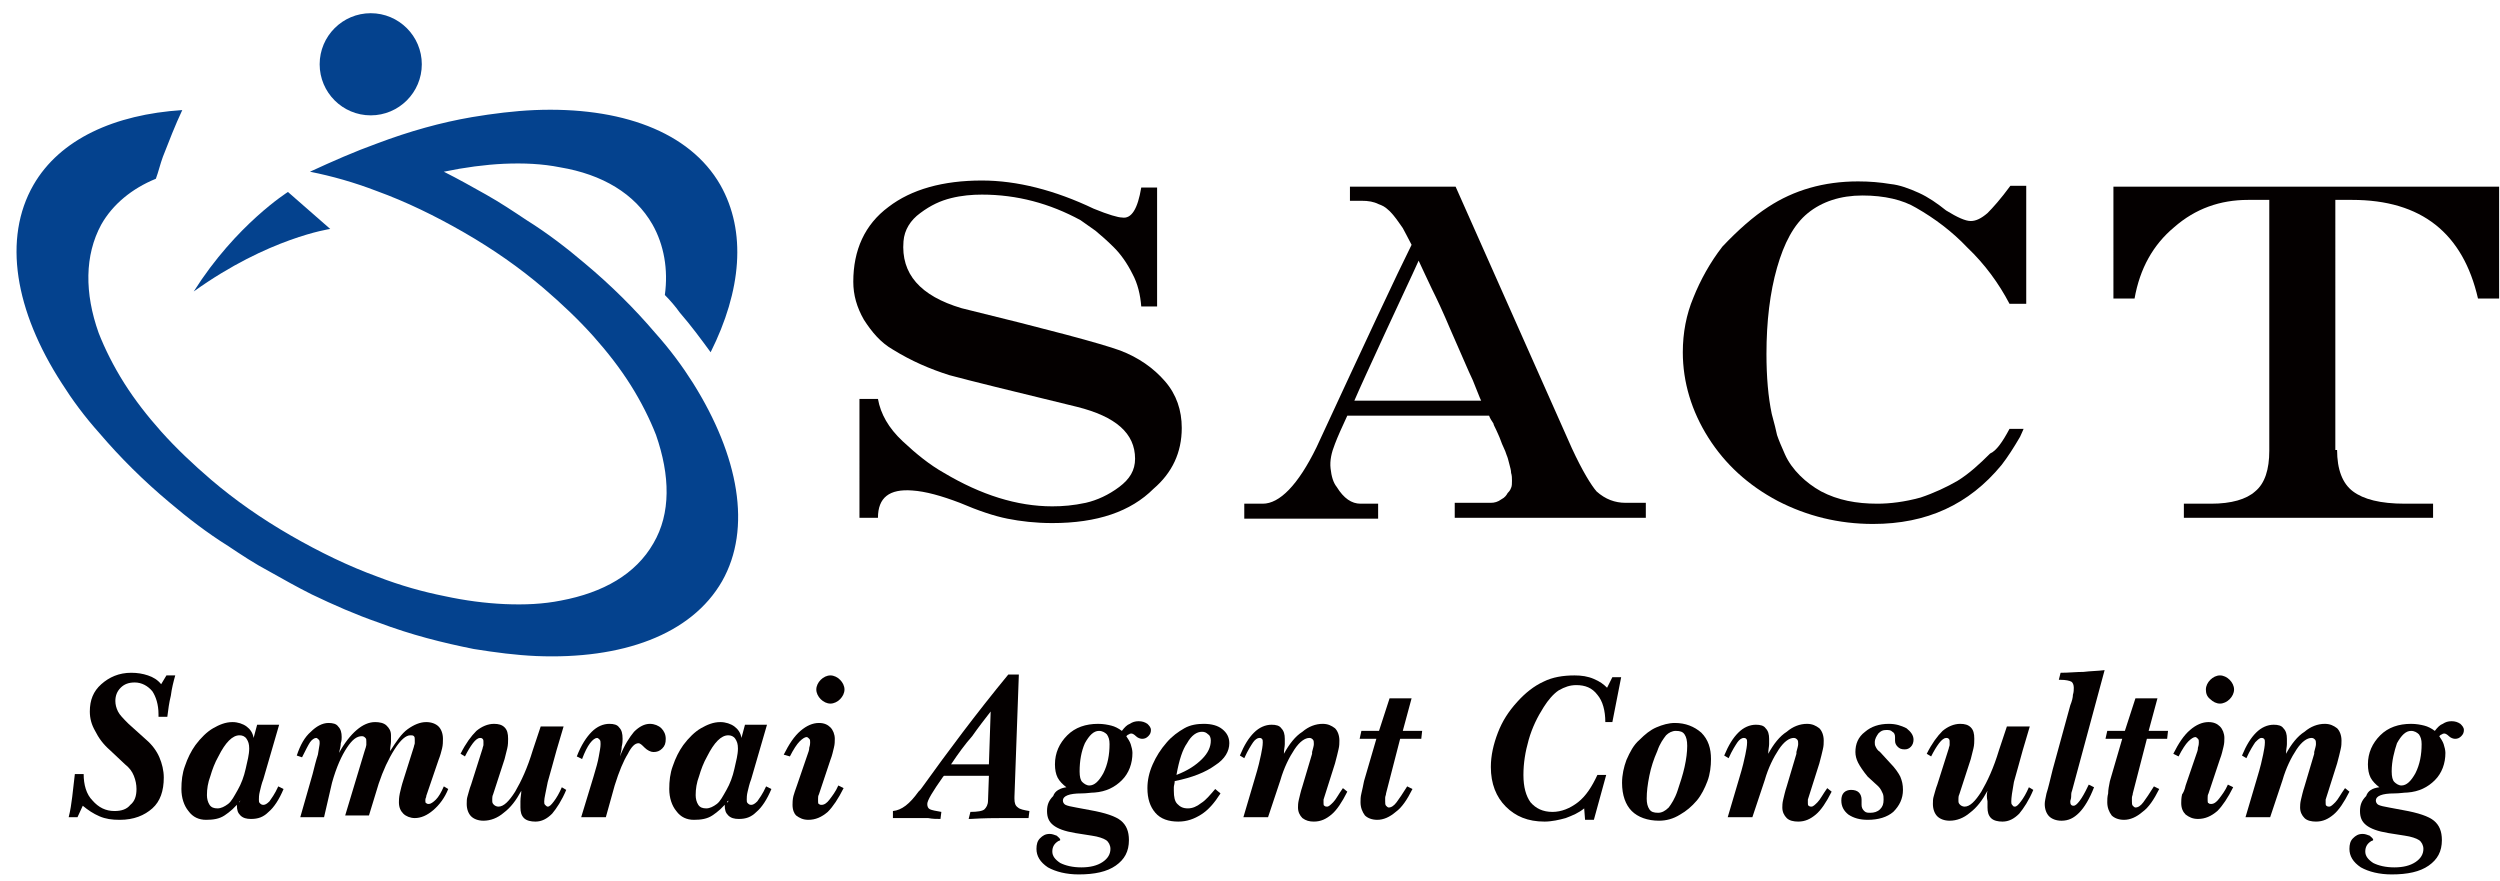 <?xml version="1.0" encoding="utf-8"?>
<!-- Generator: Adobe Illustrator 26.0.1, SVG Export Plug-In . SVG Version: 6.00 Build 0)  -->
<svg version="1.1" id="レイヤー_1" xmlns="http://www.w3.org/2000/svg" xmlns:xlink="http://www.w3.org/1999/xlink" x="0px"
	 y="0px" viewBox="0 0 283.9 100" style="enable-background:new 0 0 283.9 100;" xml:space="preserve">
<style type="text/css">
	.st0{fill:#040000;}
	.st1{fill:#04428E;}
</style>
<g>
	<g>
		<g>
			<path class="st0" d="M129.6,21.3h1.8v13.5h-1.8c-0.1-1.3-0.4-2.6-1-3.7c-0.6-1.2-1.3-2.2-2.1-3c-0.8-0.8-1.5-1.4-2.1-1.9
				c-0.6-0.4-1.1-0.8-1.7-1.2c-3.5-1.9-7.2-2.9-11.2-2.9c-1.1,0-2.3,0.1-3.5,0.4c-1.2,0.3-2.3,0.8-3.5,1.7c-1.1,0.8-1.8,1.9-1.9,3.2
				c-0.3,3.7,1.9,6.2,6.6,7.6c9.8,2.4,15.8,4,18,4.8c2.1,0.8,3.8,2,5.1,3.5c1.3,1.5,1.9,3.3,1.9,5.3c0,2.8-1.1,5.1-3.2,6.9
				c-2.6,2.6-6.4,3.9-11.5,3.9c-1.9,0-3.6-0.2-5.1-0.5c-1.5-0.3-3.3-0.9-5.4-1.8c-2.1-0.8-3.9-1.3-5.4-1.4c-2.6-0.2-3.9,0.8-3.9,3.1
				h-2.1V45.3h2.1c0.3,1.7,1.2,3.3,2.8,4.8c1.6,1.5,3.1,2.7,4.7,3.6c4.2,2.5,8.3,3.8,12.3,3.8c1.2,0,2.4-0.1,3.8-0.4
				c1.3-0.3,2.6-0.9,3.8-1.8c1.2-0.9,1.8-1.9,1.8-3.2c0-2.9-2.2-4.8-6.6-5.9c-7.4-1.8-12.3-3-14.5-3.6c-2.2-0.7-4.3-1.6-6.4-2.9
				c-1.4-0.8-2.4-2-3.3-3.4c-0.8-1.4-1.2-2.8-1.2-4.3c0-3.6,1.3-6.5,4-8.5c2.6-2,6.2-3,10.6-3c4,0,8.3,1.1,12.7,3.2
				c1.7,0.7,2.8,1,3.2,1C128.5,24.9,129.2,23.7,129.6,21.3z"/>
			<path class="st0" d="M186.9,57.1v1.7h-21.7v-1.7h4.1c0.4,0,0.8-0.1,1.2-0.4c0.4-0.2,0.6-0.5,0.7-0.7c0.1-0.1,0.3-0.3,0.4-0.6
				c0.1-0.2,0.1-0.5,0.1-0.8c0-0.3,0-0.6-0.1-0.9c0-0.3-0.1-0.6-0.2-1c-0.1-0.4-0.2-0.8-0.3-1c-0.1-0.3-0.2-0.6-0.4-1
				c-0.2-0.4-0.3-0.8-0.4-1c-0.1-0.2-0.2-0.5-0.4-0.9c-0.2-0.4-0.3-0.6-0.3-0.7c-0.2-0.3-0.4-0.6-0.5-0.9H153
				c-0.6,1.3-1.1,2.4-1.4,3.2c-0.4,1-0.6,1.9-0.5,2.8c0.1,0.9,0.3,1.6,0.7,2.1c0.8,1.3,1.7,1.9,2.7,1.9h2v1.7h-15.2v-1.7h2.1
				c1.9,0,4-2.1,6.1-6.4c5.6-12.1,9.2-19.8,10.8-23c-0.4-0.8-0.8-1.5-1-1.9c-0.3-0.4-0.6-0.9-1.1-1.5c-0.5-0.6-1-1-1.6-1.2
				c-0.6-0.3-1.2-0.4-2-0.4h-1.3v-1.6h12l13.2,29.7c1.2,2.6,2.2,4.2,2.8,4.9c1,0.9,2.1,1.3,3.3,1.3H186.9z M161.1,29.6
				c-0.8,1.8-2.1,4.5-3.8,8.2c-1.7,3.7-2.9,6.3-3.5,7.7h14.4c0,0-0.2-0.4-0.5-1.2c-0.3-0.8-0.6-1.5-0.9-2.1c-0.6-1.4-1.3-3-2.1-4.8
				c-0.8-1.9-1.5-3.4-2.1-4.6C162,31.5,161.5,30.5,161.1,29.6z"/>
			<path class="st0" d="M228.2,48.7h1.6c-0.1,0.2-0.2,0.5-0.4,0.9c-0.7,1.2-1.4,2.3-2.1,3.2c-3.7,4.5-8.5,6.7-14.6,6.7
				c-3.9,0-7.5-0.9-10.8-2.6c-3.4-1.8-6-4.2-7.9-7.2c-1.9-3-2.9-6.3-2.9-9.7c0-2.2,0.4-4.3,1.2-6.2c0.8-2,1.9-4,3.3-5.8
				c1.8-1.9,3.5-3.4,5.2-4.5c2.9-1.9,6.3-2.9,10.2-2.9c1.3,0,2.5,0.1,3.7,0.3c1,0.1,2.1,0.5,3.2,1c1.1,0.5,2.1,1.2,3.1,2
				c1.3,0.8,2.2,1.2,2.8,1.2c0.6,0,1.2-0.3,1.9-0.9c0.6-0.6,1.5-1.6,2.6-3.1h1.8v13.4h-1.9c-1.2-2.3-2.8-4.5-4.8-6.4
				c-1.7-1.8-3.7-3.3-5.8-4.5c-1.5-0.9-3.6-1.4-6.1-1.4c-2.5,0-4.6,0.7-6.2,2c-1.6,1.3-2.7,3.4-3.5,6.2c-0.8,2.8-1.2,6.1-1.2,9.8
				c0,2.6,0.2,4.9,0.6,6.8c0.3,1.1,0.5,1.9,0.6,2.4c0.2,0.6,0.5,1.3,0.9,2.2c0.4,0.9,1,1.7,1.7,2.4c0.7,0.7,1.5,1.3,2.4,1.8
				c1.9,1,4,1.4,6.4,1.4c1.4,0,3.1-0.2,4.9-0.7c1.5-0.5,3-1.2,4.2-1.9c1.3-0.8,2.5-1.9,3.7-3.1C226.7,51.2,227.4,50.2,228.2,48.7z"
				/>
			<path class="st0" d="M265.4,51.1c0,2.2,0.6,3.8,1.8,4.7c1.2,0.9,3.1,1.4,5.9,1.4h3.2v1.6H248v-1.6h3.1c2.3,0,4-0.5,5-1.4
				c1.1-0.9,1.6-2.5,1.6-4.6V22.7h-2.4c-3.2,0-6,1-8.4,3.1c-2.4,2-3.9,4.7-4.5,8.1h-2.4V21.2h43.8v12.7h-2.4
				c-1.7-7.4-6.4-11.2-14.3-11.2h-1.9V51.1z"/>
		</g>
		<g>
			<path class="st0" d="M8.8,92.8h-1c0.2-0.8,0.3-1.5,0.4-2.3c0.1-0.8,0.2-1.7,0.3-2.6h1v0c0,1.2,0.3,2.3,1,3
				c0.7,0.8,1.5,1.2,2.5,1.2c0.8,0,1.4-0.2,1.8-0.7c0.5-0.4,0.7-1,0.7-1.8c0-0.5-0.1-1-0.3-1.5c-0.2-0.5-0.5-0.9-1-1.3l-1.7-1.6
				c-0.8-0.7-1.3-1.4-1.7-2.2c-0.4-0.7-0.6-1.4-0.6-2.2c0-1.3,0.4-2.3,1.3-3.1c0.9-0.8,2-1.3,3.4-1.3c0.7,0,1.3,0.1,1.9,0.3
				c0.6,0.2,1.1,0.5,1.5,1l0.6-1h1c-0.2,0.7-0.4,1.5-0.5,2.3c-0.2,0.8-0.3,1.6-0.4,2.4H18v-0.3c0-1.1-0.3-2-0.7-2.6
				c-0.5-0.6-1.2-1-2-1c-0.7,0-1.2,0.2-1.6,0.6c-0.4,0.4-0.6,0.9-0.6,1.5c0,0.4,0.1,0.8,0.3,1.2c0.2,0.4,0.6,0.8,1.2,1.4l2,1.8
				c0.7,0.6,1.2,1.3,1.5,2c0.3,0.7,0.5,1.5,0.5,2.3c0,1.5-0.4,2.7-1.3,3.5c-0.9,0.8-2.1,1.3-3.7,1.3c-0.9,0-1.6-0.1-2.3-0.4
				c-0.7-0.3-1.3-0.7-1.9-1.2L8.8,92.8z"/>
			<path class="st0" d="M27.3,90.9c-0.6,0.8-1.2,1.3-1.8,1.7c-0.6,0.4-1.3,0.5-2.1,0.5c-0.8,0-1.5-0.3-2-1c-0.5-0.6-0.8-1.5-0.8-2.5
				c0-0.9,0.1-1.8,0.4-2.6c0.3-0.9,0.7-1.7,1.2-2.4c0.6-0.8,1.3-1.5,2-1.9c0.7-0.4,1.4-0.7,2.2-0.7c0.6,0,1.2,0.2,1.6,0.5
				c0.4,0.3,0.7,0.7,0.8,1.3l0.4-1.5h2.5l-1.8,6.2c-0.2,0.5-0.3,1-0.4,1.4c-0.1,0.4-0.1,0.7-0.1,0.9c0,0.2,0,0.3,0.1,0.4
				c0.1,0.1,0.2,0.2,0.4,0.2c0.2,0,0.4-0.1,0.7-0.4c0.2-0.3,0.6-0.8,1-1.7l0.6,0.3c-0.5,1.2-1.1,2.1-1.7,2.6c-0.6,0.6-1.2,0.8-2,0.8
				c-0.5,0-0.9-0.1-1.2-0.4c-0.3-0.3-0.4-0.6-0.4-1.2c0-0.1,0-0.2,0-0.4C27.2,91.2,27.2,91.1,27.3,90.9z M23.5,90.3
				c0,0.4,0.1,0.8,0.3,1.1c0.2,0.3,0.5,0.4,0.9,0.4c0.4,0,0.8-0.2,1.2-0.5c0.4-0.3,0.7-0.9,1.1-1.6c0.4-0.7,0.7-1.5,0.9-2.4
				c0.2-0.9,0.4-1.6,0.4-2.3c0-0.5-0.1-0.8-0.3-1.1c-0.2-0.3-0.5-0.4-0.8-0.4c-0.4,0-0.8,0.2-1.2,0.6c-0.4,0.4-0.8,1-1.2,1.8
				c-0.4,0.7-0.7,1.5-0.9,2.2C23.6,88.9,23.5,89.6,23.5,90.3z"/>
			<path class="st0" d="M36.8,92.8h-2.7l1.4-4.9c0.2-0.8,0.4-1.6,0.6-2.2c0.1-0.7,0.2-1.1,0.2-1.3c0-0.2,0-0.3-0.1-0.4
				c-0.1-0.1-0.2-0.2-0.3-0.2c-0.2,0-0.5,0.2-0.7,0.5c-0.2,0.3-0.5,0.9-0.9,1.7l-0.6-0.2c0.4-1.2,0.9-2.1,1.6-2.7c0.6-0.6,1.3-1,2-1
				c0.5,0,0.9,0.1,1.1,0.4c0.3,0.3,0.4,0.7,0.4,1.2c0,0.2,0,0.4-0.1,0.7c0,0.3-0.1,0.7-0.2,1.1c0.6-1.1,1.3-2,2-2.6
				c0.7-0.6,1.4-0.9,2.1-0.9c0.5,0,1,0.1,1.3,0.4c0.3,0.3,0.5,0.6,0.5,1.1c0,0.2,0,0.5,0,0.7c0,0.3-0.1,0.6-0.1,1.1
				c0.7-1.1,1.3-2,2-2.5c0.7-0.5,1.4-0.8,2.1-0.8c0.6,0,1.1,0.2,1.4,0.5c0.3,0.3,0.5,0.8,0.5,1.4c0,0.3,0,0.7-0.1,1.1
				c-0.1,0.4-0.2,0.8-0.4,1.3l-1.4,4.1c0,0,0,0,0,0.1c-0.1,0.2-0.1,0.3-0.1,0.4c0,0.1,0,0.3,0.1,0.3c0.1,0.1,0.2,0.1,0.3,0.1
				c0.2,0,0.5-0.2,0.8-0.5c0.3-0.3,0.6-0.8,0.9-1.5l0.5,0.3c-0.4,1-1,1.8-1.7,2.4c-0.7,0.6-1.4,0.9-2.1,0.9c-0.5,0-1-0.2-1.3-0.5
				c-0.3-0.3-0.5-0.7-0.5-1.3c0-0.2,0-0.5,0.1-1c0.1-0.4,0.2-0.9,0.4-1.5l1.2-3.8c0-0.1,0.1-0.3,0.1-0.4c0-0.1,0-0.3,0-0.4
				c0-0.2,0-0.3-0.1-0.4c-0.1-0.1-0.2-0.1-0.4-0.1c-0.5,0-1.1,0.5-1.8,1.6c-0.7,1.1-1.3,2.4-1.8,3.9l-1.1,3.6h-2.7l2.2-7.3
				c0.1-0.3,0.2-0.6,0.2-0.7c0-0.2,0-0.3,0-0.4c0-0.2,0-0.3-0.1-0.4c-0.1-0.1-0.2-0.2-0.4-0.2c-0.6,0-1.1,0.4-1.7,1.3
				c-0.6,0.9-1.2,2.2-1.7,4L36.8,92.8z"/>
			<path class="st0" d="M59.2,89.8c-0.6,1.1-1.2,1.9-2,2.5c-0.7,0.6-1.5,0.9-2.3,0.9c-0.6,0-1.1-0.2-1.4-0.5
				c-0.3-0.3-0.5-0.8-0.5-1.4c0-0.3,0-0.6,0.1-0.9c0.1-0.3,0.2-0.8,0.4-1.3l1.3-4.1c0-0.1,0.1-0.3,0.1-0.4c0-0.1,0-0.3,0-0.4
				c0-0.1,0-0.2-0.1-0.3c-0.1-0.1-0.2-0.1-0.3-0.1c-0.2,0-0.5,0.2-0.8,0.6c-0.3,0.4-0.6,0.9-0.9,1.5l-0.5-0.3c0.6-1.2,1.2-2,1.8-2.6
				c0.6-0.5,1.3-0.8,2-0.8c0.5,0,0.9,0.1,1.2,0.4c0.3,0.3,0.4,0.7,0.4,1.3c0,0.3,0,0.7-0.1,1.1c-0.1,0.4-0.2,0.8-0.3,1.2l-1.3,4
				c-0.1,0.2-0.1,0.4-0.1,0.5c0,0.1,0,0.2,0,0.3c0,0.2,0.1,0.3,0.2,0.4c0.1,0.1,0.3,0.2,0.5,0.2c0.6,0,1.2-0.6,1.9-1.7
				c0.7-1.2,1.4-2.7,2-4.7l0.9-2.7h2.6l-0.8,2.7c-0.4,1.4-0.7,2.6-1,3.6c-0.2,1.1-0.4,1.8-0.4,2.2c0,0.2,0,0.3,0.1,0.4
				c0.1,0.1,0.2,0.2,0.3,0.2c0.2,0,0.4-0.2,0.7-0.6c0.3-0.4,0.6-0.9,0.9-1.6l0.5,0.3c-0.5,1.2-1.1,2.1-1.6,2.7
				c-0.6,0.6-1.2,0.9-1.9,0.9c-0.5,0-1-0.1-1.3-0.4c-0.3-0.3-0.4-0.7-0.4-1.2c0-0.2,0-0.5,0-0.7C59.1,90.5,59.2,90.2,59.2,89.8z"/>
			<path class="st0" d="M68.8,92.8H66l1.4-4.6c0.3-1,0.5-1.7,0.6-2.3c0.1-0.6,0.2-1,0.2-1.4c0-0.2,0-0.4-0.1-0.5
				c-0.1-0.1-0.2-0.2-0.3-0.2c-0.2,0-0.5,0.2-0.8,0.6c-0.3,0.4-0.6,1-0.9,1.8l-0.6-0.3c0.5-1.3,1.1-2.2,1.7-2.8
				c0.6-0.6,1.3-0.9,2-0.9c0.5,0,0.9,0.1,1.1,0.4c0.3,0.3,0.4,0.7,0.4,1.3c0,0.2,0,0.5-0.1,0.9c0,0.3-0.1,0.7-0.2,1.1
				c0.5-1.3,1.1-2.2,1.6-2.8c0.6-0.6,1.2-0.9,1.8-0.9c0.5,0,1,0.2,1.3,0.5c0.3,0.3,0.5,0.7,0.5,1.2c0,0.5-0.1,0.8-0.4,1.1
				c-0.3,0.3-0.6,0.4-1,0.4c-0.3,0-0.7-0.2-1-0.5c-0.3-0.3-0.5-0.5-0.7-0.5c-0.4,0-0.8,0.4-1.2,1.2c-0.5,0.8-1,2-1.5,3.6L68.8,92.8z
				"/>
			<path class="st0" d="M82.7,90.9c-0.6,0.8-1.2,1.3-1.8,1.7c-0.6,0.4-1.3,0.5-2.1,0.5c-0.8,0-1.5-0.3-2-1c-0.5-0.6-0.8-1.5-0.8-2.5
				c0-0.9,0.1-1.8,0.4-2.6c0.3-0.9,0.7-1.7,1.2-2.4c0.6-0.8,1.3-1.5,2-1.9c0.7-0.4,1.4-0.7,2.2-0.7c0.6,0,1.2,0.2,1.6,0.5
				c0.4,0.3,0.7,0.7,0.8,1.3l0.4-1.5h2.5l-1.8,6.2c-0.2,0.5-0.3,1-0.4,1.4c-0.1,0.4-0.1,0.7-0.1,0.9c0,0.2,0,0.3,0.1,0.4
				c0.1,0.1,0.2,0.2,0.4,0.2c0.2,0,0.4-0.1,0.7-0.4c0.2-0.3,0.6-0.8,1-1.7l0.6,0.3c-0.5,1.2-1.1,2.1-1.7,2.6c-0.6,0.6-1.2,0.8-2,0.8
				c-0.5,0-0.9-0.1-1.2-0.4c-0.3-0.3-0.4-0.6-0.4-1.2c0-0.1,0-0.2,0-0.4C82.7,91.2,82.7,91.1,82.7,90.9z M79,90.3
				c0,0.4,0.1,0.8,0.3,1.1c0.2,0.3,0.5,0.4,0.9,0.4c0.4,0,0.8-0.2,1.2-0.5c0.4-0.3,0.7-0.9,1.1-1.6c0.4-0.7,0.7-1.5,0.9-2.4
				c0.2-0.9,0.4-1.6,0.4-2.3c0-0.5-0.1-0.8-0.3-1.1c-0.2-0.3-0.5-0.4-0.8-0.4c-0.4,0-0.8,0.2-1.2,0.6c-0.4,0.4-0.8,1-1.2,1.8
				c-0.4,0.7-0.7,1.5-0.9,2.2C79.1,88.9,79,89.6,79,90.3z"/>
			<path class="st0" d="M90.5,89.2l1.2-3.5c0.1-0.3,0.2-0.5,0.2-0.8c0.1-0.3,0.1-0.5,0.1-0.6c0-0.2,0-0.3-0.1-0.4
				c-0.1-0.1-0.2-0.2-0.3-0.2c-0.2,0-0.5,0.2-0.8,0.5c-0.3,0.3-0.7,0.9-1.1,1.7L89,85.7c0.6-1.2,1.2-2.1,1.9-2.7
				c0.7-0.6,1.4-0.9,2.1-0.9c0.6,0,1,0.2,1.3,0.5c0.3,0.3,0.5,0.8,0.5,1.3c0,0.3,0,0.6-0.1,1c-0.1,0.4-0.2,0.9-0.4,1.4L93,90.2
				c-0.1,0.2-0.1,0.3-0.1,0.5c0,0.1,0,0.2,0,0.3c0,0.1,0,0.3,0.1,0.3c0.1,0.1,0.2,0.1,0.3,0.1c0.3,0,0.6-0.2,0.9-0.6
				c0.3-0.4,0.7-0.9,1-1.6l0.6,0.3c-0.6,1.2-1.2,2.1-1.8,2.7c-0.7,0.6-1.4,0.9-2.2,0.9c-0.6,0-1-0.2-1.4-0.5
				C90.2,92.4,90,92,90,91.4c0-0.2,0-0.6,0.1-1C90.2,90.1,90.3,89.7,90.5,89.2z M92.7,78.3c0-0.4,0.2-0.8,0.5-1.1
				c0.3-0.3,0.7-0.5,1.1-0.5c0.4,0,0.8,0.2,1.1,0.5c0.3,0.3,0.5,0.7,0.5,1.1c0,0.4-0.2,0.8-0.5,1.1c-0.3,0.3-0.7,0.5-1.1,0.5
				c-0.4,0-0.8-0.2-1.1-0.5C92.9,79.1,92.7,78.7,92.7,78.3z"/>
			<path class="st0" d="M101.4,92.9v-0.8c1-0.1,1.9-0.8,2.9-2.2l0.1-0.1c0.1-0.1,0.2-0.2,0.4-0.5c2.8-3.9,6-8.2,9.7-12.7h1.2
				l-0.5,13.9v0.2c0,0.5,0.1,0.8,0.4,1c0.2,0.2,0.7,0.3,1.3,0.4l-0.1,0.8c-0.2,0-0.5,0-0.9,0c-0.9,0-1.6,0-2.1,0c-0.8,0-2,0-3.6,0.1
				H110l0.2-0.8c0.8,0,1.4-0.1,1.6-0.3c0.2-0.2,0.4-0.5,0.4-1l0.1-2.8h-5.1l-0.1,0.1c-1.2,1.7-1.8,2.7-1.8,3.1
				c0,0.3,0.1,0.5,0.3,0.6c0.2,0.1,0.7,0.2,1.3,0.3l-0.1,0.8c-0.4,0-0.9,0-1.4-0.1c-0.5,0-0.9,0-1.4,0c-0.4,0-0.9,0-1.3,0
				C102.3,92.9,101.9,92.9,101.4,92.9z M108,86.8h4.3l0.2-6c-0.7,0.9-1.4,1.8-2.1,2.8C109.6,84.5,108.8,85.6,108,86.8z"/>
			<path class="st0" d="M121.1,89.4c-0.4-0.3-0.8-0.7-1-1.1c-0.2-0.4-0.3-0.9-0.3-1.5c0-1.3,0.5-2.4,1.4-3.3
				c0.9-0.9,2.1-1.3,3.5-1.3c0.6,0,1.1,0.1,1.5,0.2c0.4,0.1,0.8,0.3,1.2,0.6c0.3-0.4,0.6-0.7,0.9-0.8c0.3-0.2,0.6-0.3,1-0.3
				c0.4,0,0.7,0.1,1,0.3c0.2,0.2,0.4,0.4,0.4,0.7c0,0.3-0.1,0.5-0.3,0.7c-0.2,0.2-0.4,0.3-0.7,0.3c-0.2,0-0.5-0.1-0.7-0.3
				c-0.2-0.2-0.4-0.3-0.5-0.3c-0.1,0-0.2,0-0.3,0.1c-0.1,0-0.2,0.1-0.3,0.2c0.2,0.3,0.4,0.6,0.5,0.9c0.1,0.3,0.2,0.7,0.2,1
				c0,1.2-0.4,2.3-1.2,3.1c-0.8,0.8-1.8,1.3-3.1,1.4c-0.4,0-0.9,0.1-1.5,0.1c-1.4,0-2.1,0.3-2.1,0.8c0,0.2,0.1,0.4,0.3,0.5
				c0.2,0.1,0.6,0.2,1.2,0.3l1.6,0.3c1.7,0.3,2.9,0.7,3.5,1.2c0.6,0.5,0.9,1.2,0.9,2.2c0,1.3-0.5,2.2-1.5,2.9c-1,0.7-2.4,1-4.2,1
				c-1.4,0-2.6-0.3-3.5-0.8c-0.9-0.6-1.3-1.3-1.3-2.1c0-0.5,0.1-0.9,0.4-1.2c0.3-0.3,0.6-0.5,1.1-0.5c0.3,0,0.5,0.1,0.8,0.2
				c0.2,0.2,0.4,0.3,0.4,0.5c0,0-0.1,0.1-0.2,0.1c-0.5,0.3-0.7,0.7-0.7,1.2c0,0.5,0.3,0.9,0.9,1.3c0.6,0.3,1.4,0.5,2.4,0.5
				c1,0,1.8-0.2,2.4-0.6c0.6-0.4,0.9-0.9,0.9-1.5c0-0.4-0.2-0.8-0.5-1c-0.3-0.2-0.9-0.4-1.6-0.5l-1.9-0.3c-1.2-0.2-2-0.5-2.5-0.9
				c-0.5-0.4-0.7-0.9-0.7-1.6c0-0.7,0.2-1.2,0.7-1.7C119.8,89.8,120.4,89.5,121.1,89.4z M122.6,87.6c0,0.6,0.1,1,0.3,1.2
				c0.2,0.2,0.5,0.4,0.8,0.4c0.6,0,1.1-0.5,1.6-1.4c0.5-1,0.7-2.1,0.7-3.3c0-0.5-0.1-0.8-0.3-1.1c-0.2-0.2-0.5-0.4-0.9-0.4
				c-0.6,0-1.1,0.5-1.6,1.4C122.8,85.3,122.6,86.4,122.6,87.6z"/>
			<path class="st0" d="M138,89.6l0.6,0.5c-0.7,1.1-1.4,1.9-2.2,2.4c-0.8,0.5-1.6,0.8-2.6,0.8c-1.1,0-2-0.3-2.6-1
				c-0.6-0.7-0.9-1.6-0.9-2.8c0-0.9,0.2-1.8,0.6-2.7c0.4-0.9,0.9-1.7,1.6-2.5c0.6-0.7,1.3-1.2,2-1.6c0.7-0.4,1.5-0.5,2.2-0.5
				c0.9,0,1.6,0.2,2.1,0.6c0.5,0.4,0.8,0.9,0.8,1.6c0,0.9-0.5,1.8-1.6,2.5c-1.1,0.8-2.6,1.4-4.6,1.8c0,0.3-0.1,0.5-0.1,0.7
				c0,0.2,0,0.3,0,0.4c0,0.7,0.1,1.2,0.4,1.5c0.3,0.3,0.6,0.5,1.2,0.5c0.5,0,1-0.2,1.5-0.6C136.9,90.9,137.4,90.3,138,89.6z
				 M133.6,88c1.3-0.5,2.2-1.1,2.9-1.8c0.7-0.7,1-1.4,1-2.1c0-0.3-0.1-0.6-0.3-0.7c-0.2-0.2-0.4-0.3-0.7-0.3c-0.6,0-1.2,0.4-1.7,1.3
				C134.3,85.1,133.9,86.3,133.6,88z"/>
			<path class="st0" d="M144,92.8h-2.8l1.3-4.4c0.4-1.3,0.6-2.2,0.7-2.7c0.1-0.5,0.2-1,0.2-1.4c0-0.2,0-0.3-0.1-0.4
				c-0.1-0.1-0.2-0.1-0.3-0.1c-0.2,0-0.5,0.2-0.7,0.5c-0.2,0.3-0.6,0.9-1,1.8l-0.5-0.3c0.5-1.2,1-2,1.6-2.6c0.6-0.6,1.3-0.9,2-0.9
				c0.5,0,0.9,0.1,1.1,0.4c0.3,0.3,0.4,0.7,0.4,1.2c0,0.1,0,0.3,0,0.6c0,0.3-0.1,0.6-0.1,1.1c0.6-1.1,1.3-2,2.1-2.5
				c0.7-0.6,1.5-0.9,2.3-0.9c0.6,0,1,0.2,1.4,0.5c0.3,0.3,0.5,0.8,0.5,1.4c0,0.3,0,0.6-0.1,1c-0.1,0.4-0.2,0.9-0.4,1.6l-1.3,4.1
				c0,0,0,0.1,0,0.2c0,0.1,0,0.1,0,0.2c0,0.1,0,0.3,0.1,0.3c0.1,0.1,0.2,0.1,0.3,0.1c0.2,0,0.4-0.2,0.7-0.5c0.3-0.3,0.6-0.9,1.1-1.6
				l0.5,0.4c-0.6,1.2-1.2,2.1-1.8,2.6c-0.6,0.5-1.2,0.8-2,0.8c-0.5,0-0.9-0.1-1.3-0.4c-0.3-0.3-0.5-0.7-0.5-1.2c0-0.2,0-0.5,0.1-0.9
				c0.1-0.4,0.2-0.9,0.4-1.5l1.1-3.7c0,0,0-0.1,0-0.2c0.1-0.4,0.2-0.7,0.2-0.9c0-0.2,0-0.4-0.1-0.5c-0.1-0.1-0.2-0.2-0.4-0.2
				c-0.5,0-1.1,0.4-1.7,1.3c-0.6,0.9-1.2,2.1-1.6,3.5L144,92.8z"/>
			<path class="st0" d="M154.9,88.7l1.4-4.8h-1.9l0.2-0.9h2l1.2-3.7h2.5l-1,3.7h2.2l-0.1,0.9H159l-1.6,6.2c0,0.2-0.1,0.3-0.1,0.5
				c0,0.1,0,0.3,0,0.4c0,0.2,0,0.4,0.1,0.5c0.1,0.1,0.2,0.2,0.3,0.2c0.3,0,0.6-0.2,0.9-0.6c0.3-0.4,0.7-1,1.2-1.8l0.6,0.3
				c-0.6,1.2-1.2,2.1-1.9,2.6c-0.7,0.6-1.4,0.9-2.1,0.9c-0.6,0-1.1-0.2-1.4-0.5c-0.3-0.4-0.5-0.9-0.5-1.5c0-0.3,0-0.6,0.1-1
				C154.7,89.7,154.8,89.2,154.9,88.7z"/>
			<path class="st0" d="M181,93.1h-1l-0.1-1.3c-0.6,0.5-1.3,0.8-2.1,1.1c-0.7,0.2-1.6,0.4-2.4,0.4c-1.9,0-3.3-0.6-4.4-1.7
				c-1.1-1.1-1.7-2.6-1.7-4.5c0-1.3,0.3-2.6,0.8-3.9c0.5-1.3,1.2-2.4,2.2-3.5c0.9-1,1.9-1.8,3-2.3c1-0.5,2.2-0.7,3.5-0.7
				c0.8,0,1.5,0.1,2.2,0.4s1.1,0.6,1.5,1l0.6-1.2h1l-1,5.1l-0.8,0c0-1.3-0.3-2.4-0.9-3.1c-0.6-0.8-1.4-1.1-2.4-1.1
				c-0.7,0-1.3,0.2-2,0.6c-0.6,0.4-1.2,1.1-1.7,1.9c-0.7,1.1-1.3,2.3-1.7,3.7c-0.4,1.4-0.6,2.7-0.6,4c0,1.4,0.3,2.4,0.8,3.1
				c0.6,0.7,1.4,1.1,2.5,1.1c1,0,2-0.4,2.9-1.1c0.9-0.7,1.6-1.8,2.2-3.1h1L181,93.1z"/>
			<path class="st0" d="M188.4,93.2c-1.3,0-2.4-0.4-3.1-1.1c-0.7-0.7-1.1-1.8-1.1-3.2c0-0.9,0.2-1.8,0.5-2.6
				c0.4-0.9,0.8-1.7,1.5-2.3c0.6-0.6,1.2-1.1,1.9-1.4c0.7-0.3,1.4-0.5,2.1-0.5c1.2,0,2.2,0.4,3,1.1c0.8,0.8,1.1,1.8,1.1,3
				c0,0.8-0.1,1.7-0.4,2.5c-0.3,0.8-0.7,1.6-1.2,2.2c-0.6,0.7-1.2,1.2-1.9,1.6C190,93,189.2,93.2,188.4,93.2z M187,90.7
				c0,0.5,0.1,0.9,0.3,1.2c0.2,0.3,0.5,0.4,1,0.4c0.4,0,0.8-0.2,1.2-0.6c0.3-0.4,0.7-1,1-1.9c0.3-0.9,0.6-1.8,0.8-2.7
				c0.2-0.9,0.3-1.7,0.3-2.4c0-0.6-0.1-1-0.3-1.3c-0.2-0.3-0.5-0.4-1-0.4c-0.4,0-0.8,0.2-1.1,0.5c-0.3,0.4-0.7,0.9-1,1.8
				c-0.4,0.9-0.7,1.8-0.9,2.8C187.1,89.1,187,89.9,187,90.7z"/>
			<path class="st0" d="M199,92.8h-2.8l1.3-4.4c0.4-1.3,0.6-2.2,0.7-2.7c0.1-0.5,0.2-1,0.2-1.4c0-0.2,0-0.3-0.1-0.4
				c-0.1-0.1-0.2-0.1-0.3-0.1c-0.2,0-0.5,0.2-0.7,0.5c-0.2,0.3-0.6,0.9-1,1.8l-0.5-0.3c0.5-1.2,1-2,1.6-2.6c0.6-0.6,1.3-0.9,2-0.9
				c0.5,0,0.9,0.1,1.1,0.4c0.3,0.3,0.4,0.7,0.4,1.2c0,0.1,0,0.3,0,0.6c0,0.3-0.1,0.6-0.1,1.1c0.6-1.1,1.3-2,2.1-2.5
				c0.7-0.6,1.5-0.9,2.3-0.9c0.6,0,1,0.2,1.4,0.5c0.3,0.3,0.5,0.8,0.5,1.4c0,0.3,0,0.6-0.1,1c-0.1,0.4-0.2,0.9-0.4,1.6l-1.3,4.1
				c0,0,0,0.1,0,0.2c0,0.1,0,0.1,0,0.2c0,0.1,0,0.3,0.1,0.3c0.1,0.1,0.2,0.1,0.3,0.1c0.2,0,0.4-0.2,0.7-0.5c0.3-0.3,0.6-0.9,1.1-1.6
				l0.5,0.4c-0.6,1.2-1.2,2.1-1.8,2.6c-0.6,0.5-1.2,0.8-2,0.8c-0.5,0-1-0.1-1.3-0.4c-0.3-0.3-0.5-0.7-0.5-1.2c0-0.2,0-0.5,0.1-0.9
				c0.1-0.4,0.2-0.9,0.4-1.5l1.1-3.7c0,0,0-0.1,0-0.2c0.1-0.4,0.2-0.7,0.2-0.9c0-0.2,0-0.4-0.1-0.5c-0.1-0.1-0.2-0.2-0.4-0.2
				c-0.5,0-1.1,0.4-1.7,1.3c-0.6,0.9-1.2,2.1-1.6,3.5L199,92.8z"/>
			<path class="st0" d="M212.1,88.2c-0.5-0.6-0.9-1.2-1.1-1.6c-0.2-0.4-0.3-0.8-0.3-1.2c0-0.9,0.3-1.7,1.1-2.3
				c0.7-0.6,1.6-0.9,2.7-0.9c0.8,0,1.4,0.2,2,0.5c0.5,0.4,0.8,0.8,0.8,1.3c0,0.3-0.1,0.6-0.3,0.8c-0.2,0.2-0.4,0.3-0.7,0.3
				c-0.4,0-0.6-0.1-0.8-0.3c-0.2-0.2-0.3-0.4-0.3-0.7c0,0,0-0.1,0-0.2c0-0.1,0-0.2,0-0.2c0-0.3-0.1-0.5-0.3-0.6
				c-0.2-0.2-0.4-0.2-0.7-0.2c-0.4,0-0.6,0.1-0.9,0.4c-0.2,0.3-0.4,0.6-0.4,1c0,0.2,0,0.3,0.1,0.5c0.1,0.2,0.2,0.4,0.5,0.6l1.1,1.2
				c0.6,0.6,1,1.2,1.2,1.6c0.2,0.5,0.3,0.9,0.3,1.5c0,1-0.4,1.8-1.1,2.5c-0.7,0.6-1.7,0.9-2.9,0.9c-0.9,0-1.6-0.2-2.2-0.6
				c-0.5-0.4-0.8-0.9-0.8-1.6c0-0.4,0.1-0.7,0.3-0.9c0.2-0.2,0.5-0.3,0.8-0.3c0.4,0,0.7,0.1,0.9,0.3c0.2,0.2,0.3,0.5,0.3,0.8
				c0,0.1,0,0.2,0,0.3c0,0.1,0,0.3,0,0.3c0,0.3,0.1,0.5,0.3,0.7c0.2,0.2,0.4,0.2,0.7,0.2c0.4,0,0.8-0.1,1.1-0.4
				c0.3-0.3,0.4-0.6,0.4-1.1c0-0.2,0-0.5-0.1-0.7c-0.1-0.2-0.2-0.5-0.5-0.8L212.1,88.2z"/>
			<path class="st0" d="M225.7,89.8c-0.6,1.1-1.2,1.9-2,2.5c-0.7,0.6-1.5,0.9-2.3,0.9c-0.6,0-1.1-0.2-1.4-0.5
				c-0.3-0.3-0.5-0.8-0.5-1.4c0-0.3,0-0.6,0.1-0.9c0.1-0.3,0.2-0.8,0.4-1.3l1.3-4.1c0-0.1,0.1-0.3,0.1-0.4c0-0.1,0-0.3,0-0.4
				c0-0.1,0-0.2-0.1-0.3c-0.1-0.1-0.2-0.1-0.3-0.1c-0.2,0-0.5,0.2-0.8,0.6c-0.3,0.4-0.6,0.9-0.9,1.5l-0.5-0.3c0.6-1.2,1.2-2,1.8-2.6
				c0.6-0.5,1.3-0.8,2-0.8c0.5,0,0.9,0.1,1.2,0.4c0.3,0.3,0.4,0.7,0.4,1.3c0,0.3,0,0.7-0.1,1.1c-0.1,0.4-0.2,0.8-0.3,1.2l-1.3,4
				c-0.1,0.2-0.1,0.4-0.1,0.5c0,0.1,0,0.2,0,0.3c0,0.2,0.1,0.3,0.2,0.4c0.1,0.1,0.3,0.2,0.5,0.2c0.6,0,1.2-0.6,1.9-1.7
				c0.7-1.2,1.4-2.7,2-4.7l0.9-2.7h2.6l-0.8,2.7c-0.4,1.4-0.7,2.6-1,3.6c-0.2,1.1-0.3,1.8-0.3,2.2c0,0.2,0,0.3,0.1,0.4
				c0.1,0.1,0.1,0.2,0.3,0.2c0.2,0,0.4-0.2,0.7-0.6c0.3-0.4,0.6-0.9,0.9-1.6l0.5,0.3c-0.5,1.2-1.1,2.1-1.6,2.7
				c-0.6,0.6-1.2,0.9-1.9,0.9c-0.5,0-1-0.1-1.3-0.4c-0.3-0.3-0.4-0.7-0.4-1.2c0-0.2,0-0.5,0-0.7C225.6,90.5,225.6,90.2,225.7,89.8z"
				/>
			<path class="st0" d="M233.1,87.4l2-7.3c0.2-0.5,0.3-0.9,0.3-1.2c0.1-0.3,0.1-0.6,0.1-0.8c0-0.3-0.1-0.6-0.3-0.7
				c-0.2-0.1-0.6-0.2-1.2-0.2h-0.2l0.2-0.8c0.9,0,1.8-0.1,2.6-0.1c0.8-0.1,1.6-0.1,2.4-0.2l-3.7,13.7c-0.1,0.2-0.1,0.5-0.1,0.7
				c0,0.2-0.1,0.4-0.1,0.5c0,0.1,0,0.3,0.1,0.4c0.1,0.1,0.2,0.1,0.3,0.1c0.3,0,0.9-0.7,1.6-2.2l0.1-0.2l0.6,0.3
				c-0.5,1.3-1.1,2.3-1.7,2.9c-0.6,0.6-1.2,0.9-2,0.9c-0.6,0-1.1-0.2-1.4-0.5c-0.3-0.3-0.5-0.8-0.5-1.4c0-0.3,0.1-0.7,0.2-1.2
				C232.6,89.5,232.8,88.6,233.1,87.4z"/>
			<path class="st0" d="M239.6,88.7l1.4-4.8h-1.9l0.2-0.9h2l1.2-3.7h2.5l-1,3.7h2.2l-0.1,0.9h-2.3l-1.6,6.2c0,0.2-0.1,0.3-0.1,0.5
				c0,0.1,0,0.3,0,0.4c0,0.2,0,0.4,0.1,0.5c0.1,0.1,0.2,0.2,0.3,0.2c0.3,0,0.6-0.2,0.9-0.6c0.3-0.4,0.7-1,1.2-1.8l0.6,0.3
				c-0.6,1.2-1.2,2.1-1.9,2.6c-0.7,0.6-1.4,0.9-2.1,0.9c-0.6,0-1.1-0.2-1.4-0.5c-0.3-0.4-0.5-0.9-0.5-1.5c0-0.3,0-0.6,0.1-1
				C239.4,89.7,239.5,89.2,239.6,88.7z"/>
			<path class="st0" d="M248.2,89.2l1.2-3.5c0.1-0.3,0.2-0.5,0.2-0.8c0.1-0.3,0.1-0.5,0.1-0.6c0-0.2,0-0.3-0.1-0.4
				c-0.1-0.1-0.2-0.2-0.3-0.2c-0.2,0-0.5,0.2-0.8,0.5c-0.3,0.3-0.7,0.9-1.1,1.7l-0.6-0.3c0.6-1.2,1.2-2.1,1.9-2.7
				c0.7-0.6,1.4-0.9,2.1-0.9c0.6,0,1,0.2,1.3,0.5c0.3,0.3,0.5,0.8,0.5,1.3c0,0.3,0,0.6-0.1,1c-0.1,0.4-0.2,0.9-0.4,1.4l-1.3,3.9
				c-0.1,0.2-0.1,0.3-0.1,0.5c0,0.1,0,0.2,0,0.3c0,0.1,0,0.3,0.1,0.3c0.1,0.1,0.2,0.1,0.3,0.1c0.3,0,0.6-0.2,0.9-0.6
				c0.3-0.4,0.7-0.9,1-1.6l0.6,0.3c-0.6,1.2-1.2,2.1-1.8,2.7c-0.7,0.6-1.4,0.9-2.2,0.9c-0.6,0-1-0.2-1.4-0.5
				c-0.3-0.3-0.5-0.7-0.5-1.3c0-0.2,0-0.6,0.1-1C247.9,90.1,248.1,89.7,248.2,89.2z M250.5,78.3c0-0.4,0.2-0.8,0.5-1.1
				c0.3-0.3,0.7-0.5,1.1-0.5c0.4,0,0.8,0.2,1.1,0.5c0.3,0.3,0.5,0.7,0.5,1.1c0,0.4-0.2,0.8-0.5,1.1c-0.3,0.3-0.7,0.5-1.1,0.5
				c-0.4,0-0.8-0.2-1.1-0.5C250.6,79.1,250.5,78.7,250.5,78.3z"/>
			<path class="st0" d="M257.8,92.8H255l1.3-4.4c0.4-1.3,0.6-2.2,0.7-2.7c0.1-0.5,0.2-1,0.2-1.4c0-0.2,0-0.3-0.1-0.4
				c-0.1-0.1-0.2-0.1-0.3-0.1c-0.2,0-0.4,0.2-0.7,0.5c-0.2,0.3-0.6,0.9-1,1.8l-0.5-0.3c0.5-1.2,1-2,1.6-2.6c0.6-0.6,1.3-0.9,2-0.9
				c0.5,0,0.9,0.1,1.1,0.4c0.3,0.3,0.4,0.7,0.4,1.2c0,0.1,0,0.3,0,0.6c0,0.3-0.1,0.6-0.1,1.1c0.6-1.1,1.3-2,2.1-2.5
				c0.7-0.6,1.5-0.9,2.3-0.9c0.6,0,1,0.2,1.4,0.5c0.3,0.3,0.5,0.8,0.5,1.4c0,0.3,0,0.6-0.1,1c-0.1,0.4-0.2,0.9-0.4,1.6l-1.3,4.1
				c0,0,0,0.1,0,0.2c0,0.1,0,0.1,0,0.2c0,0.1,0,0.3,0.1,0.3c0.1,0.1,0.2,0.1,0.3,0.1c0.2,0,0.4-0.2,0.7-0.5c0.3-0.3,0.6-0.9,1.1-1.6
				l0.5,0.4c-0.6,1.2-1.2,2.1-1.8,2.6c-0.6,0.5-1.2,0.8-2,0.8c-0.5,0-1-0.1-1.3-0.4c-0.3-0.3-0.5-0.7-0.5-1.2c0-0.2,0-0.5,0.1-0.9
				c0.1-0.4,0.2-0.9,0.4-1.5l1.1-3.7c0,0,0-0.1,0-0.2c0.1-0.4,0.2-0.7,0.2-0.9c0-0.2,0-0.4-0.1-0.5c-0.1-0.1-0.2-0.2-0.4-0.2
				c-0.5,0-1.1,0.4-1.7,1.3c-0.6,0.9-1.2,2.1-1.6,3.5L257.8,92.8z"/>
			<path class="st0" d="M270.2,89.4c-0.4-0.3-0.8-0.7-1-1.1c-0.2-0.4-0.3-0.9-0.3-1.5c0-1.3,0.5-2.4,1.4-3.3
				c0.9-0.9,2.1-1.3,3.5-1.3c0.6,0,1.1,0.1,1.5,0.2c0.4,0.1,0.8,0.3,1.2,0.6c0.3-0.4,0.6-0.7,0.9-0.8c0.3-0.2,0.6-0.3,1-0.3
				c0.4,0,0.7,0.1,1,0.3c0.2,0.2,0.4,0.4,0.4,0.7c0,0.3-0.1,0.5-0.3,0.7c-0.2,0.2-0.4,0.3-0.7,0.3c-0.2,0-0.5-0.1-0.7-0.3
				c-0.2-0.2-0.4-0.3-0.5-0.3c-0.1,0-0.2,0-0.3,0.1c-0.1,0-0.2,0.1-0.3,0.2c0.2,0.3,0.4,0.6,0.5,0.9c0.1,0.3,0.2,0.7,0.2,1
				c0,1.2-0.4,2.3-1.2,3.1c-0.8,0.8-1.8,1.3-3.1,1.4c-0.4,0-0.9,0.1-1.5,0.1c-1.4,0-2.1,0.3-2.1,0.8c0,0.2,0.1,0.4,0.3,0.5
				c0.2,0.1,0.6,0.2,1.2,0.3l1.6,0.3c1.7,0.3,2.9,0.7,3.5,1.2c0.6,0.5,0.9,1.2,0.9,2.2c0,1.3-0.5,2.2-1.5,2.9c-1,0.7-2.4,1-4.2,1
				c-1.4,0-2.6-0.3-3.5-0.8c-0.9-0.6-1.3-1.3-1.3-2.1c0-0.5,0.1-0.9,0.4-1.2c0.3-0.3,0.6-0.5,1.1-0.5c0.3,0,0.5,0.1,0.8,0.2
				c0.2,0.2,0.4,0.3,0.4,0.5c0,0-0.1,0.1-0.2,0.1c-0.5,0.3-0.7,0.7-0.7,1.2c0,0.5,0.3,0.9,0.9,1.3c0.6,0.3,1.4,0.5,2.4,0.5
				c1,0,1.8-0.2,2.4-0.6c0.6-0.4,0.9-0.9,0.9-1.5c0-0.4-0.2-0.8-0.5-1c-0.3-0.2-0.9-0.4-1.6-0.5l-1.9-0.3c-1.2-0.2-2-0.5-2.5-0.9
				c-0.5-0.4-0.7-0.9-0.7-1.6c0-0.7,0.2-1.2,0.7-1.7C268.9,89.8,269.4,89.5,270.2,89.4z M271.6,87.6c0,0.6,0.1,1,0.3,1.2
				c0.2,0.2,0.5,0.4,0.8,0.4c0.6,0,1.1-0.5,1.6-1.4c0.5-1,0.7-2.1,0.7-3.3c0-0.5-0.1-0.8-0.3-1.1c-0.2-0.2-0.5-0.4-0.9-0.4
				c-0.6,0-1.1,0.5-1.6,1.4C271.9,85.3,271.6,86.4,271.6,87.6z"/>
		</g>
	</g>
	<g>
		<g>
			<path class="st1" d="M78.7,43.5c-1.2-1.9-2.6-3.8-4.3-5.7c-2.3-2.7-5-5.4-8-7.9c-2-1.7-4.2-3.4-6.6-4.9c-1.5-1-3-2-4.6-2.9
				c-1.6-0.9-3.2-1.8-4.8-2.6c2.4-0.5,4.7-0.8,6.8-0.9c2.3-0.1,4.4,0,6.4,0.4c4.8,0.8,8.5,3,10.5,6.5c1.3,2.3,1.8,5.1,1.4,8
				c0.6,0.6,1.2,1.3,1.7,2c1.3,1.5,2.4,3,3.5,4.5c3.5-7,4.1-13.7,1.1-19c-3.5-6.1-11.4-8.9-21.1-8.5c-2.3,0.1-4.7,0.4-7.1,0.8
				c-3.5,0.6-7.1,1.6-10.8,3c-2.5,0.9-5,2-7.6,3.2c2.5,0.5,5,1.2,7.6,2.2c3.3,1.2,6.6,2.8,9.9,4.7c3.3,1.9,6.3,4,9,6.3
				c2.1,1.8,4,3.6,5.7,5.5c1.6,1.8,3,3.6,4.2,5.5c1.2,1.9,2.2,3.9,2.9,5.7c1.6,4.6,1.7,8.9-0.3,12.3c-2,3.5-5.7,5.6-10.5,6.5
				c-2,0.4-4.1,0.5-6.4,0.4c-2.2-0.1-4.5-0.4-6.8-0.9c-2.5-0.5-5-1.2-7.6-2.2c-3.3-1.2-6.6-2.8-9.9-4.7c-3.3-1.9-6.3-4-9-6.3
				c-2.1-1.8-4-3.6-5.7-5.5c-1.6-1.8-3-3.6-4.2-5.5c-1.2-1.9-2.2-3.9-2.9-5.7c-1.6-4.5-1.6-8.8,0.3-12.3c1.3-2.3,3.5-4.1,6.2-5.2
				c0.3-0.8,0.5-1.7,0.8-2.5c0.7-1.8,1.4-3.6,2.2-5.3C13,13,6.8,15.8,3.8,21C0.3,27.1,1.7,35.3,7,43.5c1.2,1.9,2.6,3.8,4.3,5.7
				c2.3,2.7,5,5.4,8,7.9c2,1.7,4.2,3.4,6.6,4.9c1.5,1,3,2,4.7,2.9c1.6,0.9,3.2,1.8,4.8,2.6c2.5,1.2,5,2.3,7.6,3.2
				c3.7,1.4,7.3,2.3,10.8,3c2.5,0.4,4.8,0.7,7.1,0.8c9.7,0.4,17.6-2.4,21.1-8.5C85.4,60,83.9,51.8,78.7,43.5z"/>
			<path class="st1" d="M32.7,21.8c0,0-5.9,3.7-10.7,11.3c8.5-6.1,15.5-7.1,15.5-7.1L32.7,21.8z"/>
		</g>
		<path class="st1" d="M36.3,7.3c0-3.2,2.6-5.8,5.8-5.8c3.2,0,5.8,2.6,5.8,5.8c0,3.2-2.6,5.8-5.8,5.8C38.9,13.1,36.3,10.5,36.3,7.3z
			"/>
	</g>
</g>
</svg>
